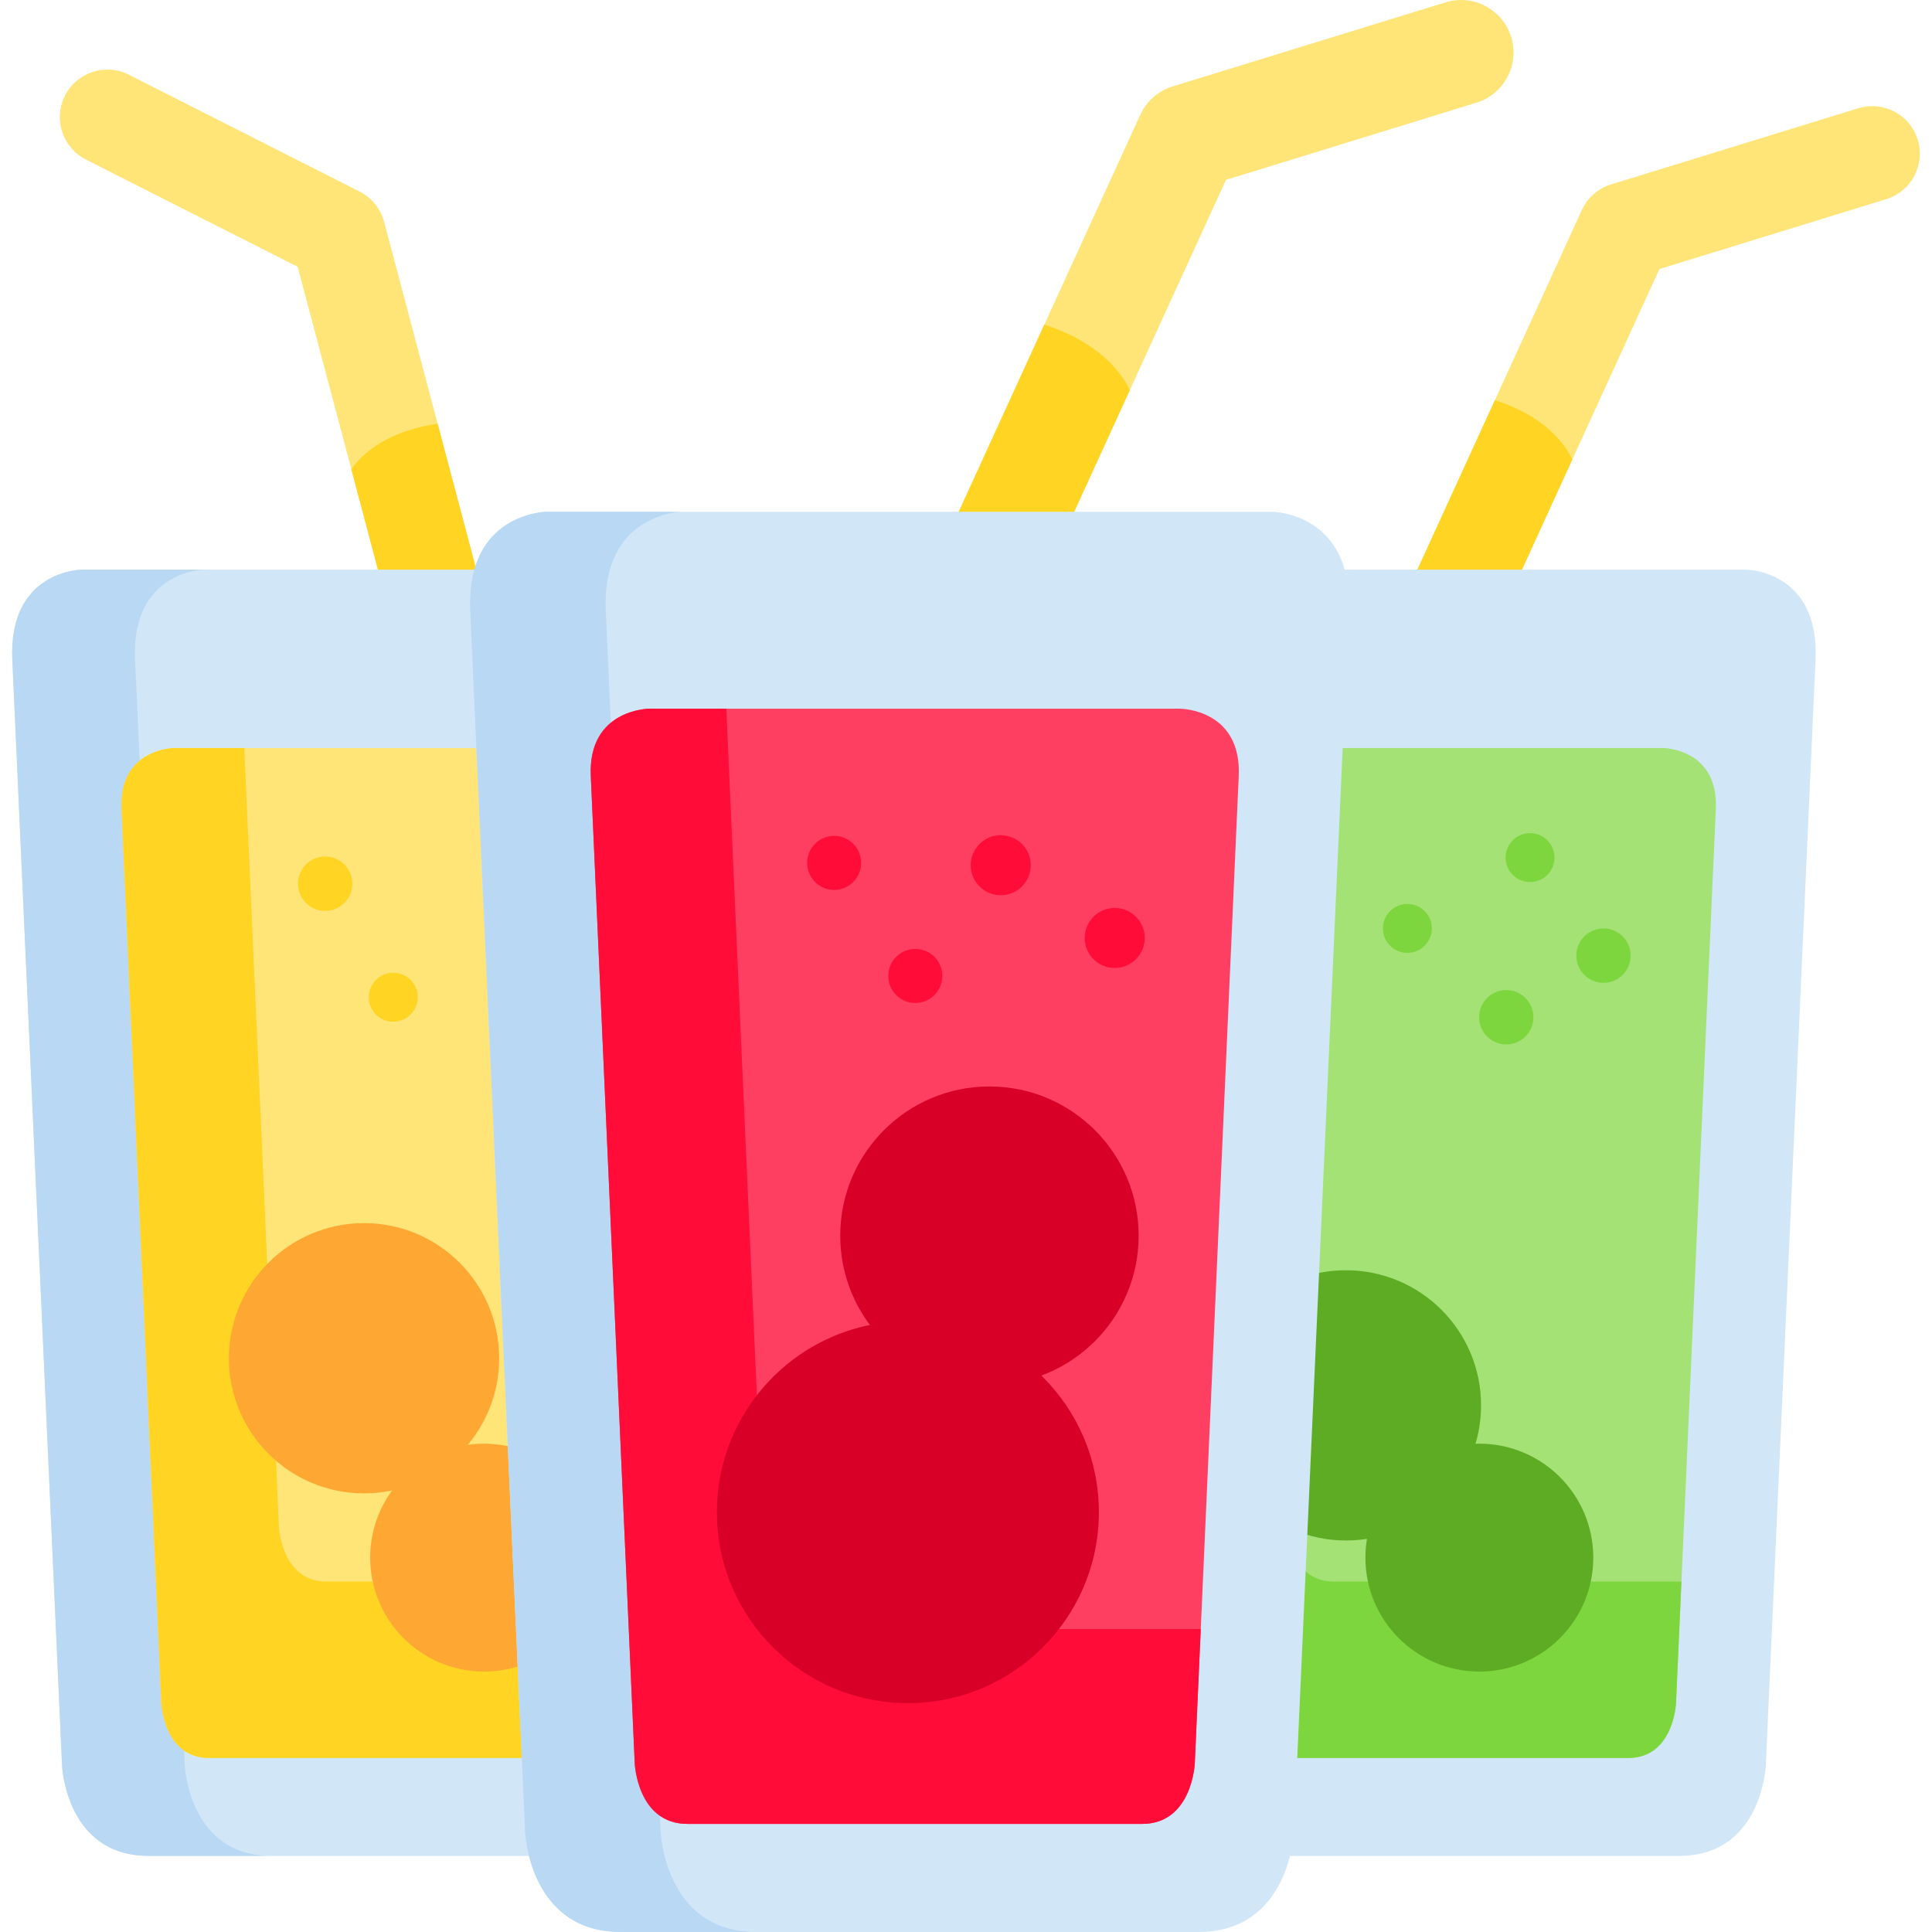 <?xml version="1.0" encoding="iso-8859-1"?>
<!-- Uploaded to: SVG Repo, www.svgrepo.com, Generator: SVG Repo Mixer Tools -->
<svg height="800px" width="800px" version="1.1" id="Layer_1" xmlns="http://www.w3.org/2000/svg" xmlns:xlink="http://www.w3.org/1999/xlink" 
	 viewBox="0 0 511.998 511.998" xml:space="preserve">
<path style="fill:#FFE477;" d="M125.988,219.676c1.728,0.296,3.545,0.235,5.35-0.243c6.726-1.782,10.735-8.68,8.951-15.406
	L101.795,58.781c-0.92-3.474-3.28-6.389-6.486-8.012L34.148,19.801c-6.21-3.145-13.789-0.659-16.933,5.549
	c-3.143,6.208-0.658,13.789,5.549,16.932l56.121,28.416l37.047,139.784C117.236,215.403,121.279,218.868,125.988,219.676z"/>
<path style="fill:#FFD422;" d="M115.986,112.324l24.303,91.702c1.783,6.726-2.224,13.624-8.95,15.406
	c-1.805,0.478-3.622,0.54-5.35,0.243c-4.709-0.808-8.753-4.274-10.056-9.195l-22.813-86.076
	C93.119,124.404,98.658,114.729,115.986,112.324z"/>
<path style="fill:#D1E7F8;" d="M212.737,205.882l1.397-31.068l0,0c1.061-23.592-18.246-23.845-18.246-23.845H21.512
	c0,0-19.306,0.253-18.246,23.845l0,0l13.173,292.977c0.003,0.086,0.962,24.034,22.96,24.034h138.603
	c21.997,0,22.956-23.948,22.96-24.034l9.954-221.374"/>
<path style="fill:#B9D8F4;" d="M48.976,467.791L35.803,174.814c-1.061-23.592,18.246-23.845,18.246-23.845H21.512
	c0,0-19.306,0.253-18.246,23.845l13.173,292.977c0.003,0.086,0.962,24.034,22.96,24.034h32.537
	C49.938,491.824,48.979,467.877,48.976,467.791z"/>
<path style="fill:#FFE477;" d="M42.748,451.365c0,0,0.624,14.513,12.645,14.513h109.125c12.02,0,12.645-14.513,12.645-14.513
	l10.546-236.972c0.722-16.065-13.972-16.163-13.972-16.163H46.175c0,0-14.695,0.098-13.972,16.163L42.748,451.365z"/>
<g>
	<path style="fill:#FFD422;" d="M86.558,419.129c-12.02,0-12.645-14.513-12.645-14.513l-9.184-206.386H46.175
		c0,0-14.695,0.098-13.972,16.163l10.546,236.972c0,0,0.624,14.513,12.645,14.513h109.125c12.02,0,12.645-14.513,12.645-14.513
		l1.435-32.235h-92.04V419.129z"/>
	<circle style="fill:#FFD422;" cx="104.219" cy="264.274" r="6.485"/>
	<circle style="fill:#FFD422;" cx="86.169" cy="234.189" r="7.205"/>
	<circle style="fill:#FFD422;" cx="138.474" cy="227.271" r="6.485"/>
	<circle style="fill:#FFD422;" cx="157.947" cy="253.25" r="7.205"/>
</g>
<g>
	<circle style="fill:#FFA733;" cx="128.297" cy="412.784" r="30.195"/>
	<circle style="fill:#FFA733;" cx="96.475" cy="359.947" r="35.809"/>
</g>
<path style="fill:#FFE477;" d="M368.157,210.165c-1.753,0-3.534-0.368-5.232-1.145c-6.329-2.894-9.112-10.37-6.218-16.697
	l62.492-136.648c1.494-3.268,4.313-5.742,7.747-6.801l65.515-20.184c6.653-2.051,13.702,1.681,15.751,8.331
	c2.048,6.65-1.682,13.702-8.331,15.75l-60.117,18.521l-60.144,131.51C377.506,207.433,372.934,210.165,368.157,210.165z"/>
<path style="fill:#FFD422;" d="M396.162,106.05l-39.455,86.274c-2.895,6.329-0.111,13.804,6.218,16.697
	c1.699,0.777,3.479,1.145,5.232,1.145c4.778,0,9.349-2.733,11.465-7.363l37.035-80.983
	C416.658,121.821,412.834,111.349,396.162,106.05z"/>
<path style="fill:#D1E7F8;" d="M479.736,205.882l1.397-31.068l0,0c1.061-23.592-18.246-23.845-18.246-23.845H288.51
	c0,0-19.306,0.253-18.246,23.845l0,0l13.173,292.977c0.003,0.086,0.962,24.034,22.96,24.034H445
	c21.997,0,22.956-23.948,22.96-24.034l9.954-221.374"/>
<path style="fill:#B9D8F4;" d="M315.975,467.791l-13.173-292.977c-1.061-23.592,18.246-23.845,18.246-23.845h-32.537
	c0,0-19.306,0.253-18.246,23.845l13.173,292.977c0.003,0.086,0.962,24.034,22.96,24.034h32.537
	C316.937,491.824,315.978,467.877,315.975,467.791z"/>
<path style="fill:#A4E276;" d="M309.747,451.365c0,0,0.624,14.513,12.645,14.513h109.125c12.02,0,12.645-14.513,12.645-14.513
	l10.546-236.972c0.722-16.065-13.972-16.163-13.972-16.163H313.174c0,0-14.695,0.098-13.972,16.163L309.747,451.365z"/>
<g>
	<path style="fill:#7ED63E;" d="M353.558,419.129c-12.02,0-12.645-14.513-12.645-14.513l-9.185-206.387h-18.555
		c0,0-14.695,0.098-13.972,16.163l10.546,236.972c0,0,0.624,14.513,12.645,14.513h109.125c12.02,0,12.645-14.513,12.645-14.513
		l1.435-32.235H353.558z"/>
	<circle style="fill:#7ED63E;" cx="372.969" cy="246.039" r="6.485"/>
	<circle style="fill:#7ED63E;" cx="399.176" cy="269.585" r="7.205"/>
	<circle style="fill:#7ED63E;" cx="405.475" cy="227.271" r="6.485"/>
	<circle style="fill:#7ED63E;" cx="424.938" cy="253.25" r="7.205"/>
</g>
<g>
	<circle style="fill:#5EAC24;" cx="392.041" cy="412.784" r="30.195"/>
	<circle style="fill:#5EAC24;" cx="356.689" cy="372.436" r="35.809"/>
</g>
<path style="fill:#FFE477;" d="M245.828,200.999c-1.935,0-3.902-0.406-5.777-1.263c-6.988-3.195-10.063-11.449-6.865-18.437
	l69.002-150.882c1.65-3.609,4.762-6.341,8.555-7.509l72.34-22.286c7.346-2.263,15.129,1.856,17.391,9.199
	c2.261,7.343-1.857,15.129-9.199,17.39l-66.379,20.45l-66.408,145.21C256.152,197.981,251.105,200.999,245.828,200.999z"/>
<path style="fill:#FFD422;" d="M276.751,86.037l-43.565,95.262c-3.196,6.988-0.122,15.242,6.865,18.437
	c1.875,0.858,3.841,1.263,5.777,1.263c5.275,0,10.323-3.018,12.659-8.129l40.894-89.419
	C299.382,103.45,295.16,91.887,276.751,86.037z"/>
<path style="fill:#D1E7F8;" d="M355.908,196.269l1.542-34.305l0,0c1.172-26.05-20.147-26.329-20.147-26.329H144.762
	c0,0-21.318,0.279-20.147,26.329l0,0l14.546,323.497c0.003,0.094,1.062,26.537,25.351,26.537h153.041
	c24.289,0,25.348-26.443,25.351-26.537l10.991-244.436"/>
<path style="fill:#B9D8F4;" d="M175.088,485.461l-14.546-323.497c-1.172-26.05,20.147-26.329,20.147-26.329h-35.926
	c0,0-21.318,0.279-20.147,26.329l14.546,323.497c0.003,0.094,1.062,26.537,25.351,26.537h35.926
	C176.15,511.998,175.091,485.556,175.088,485.461z"/>
<path style="fill:#FF3F62;" d="M168.211,467.325c0,0,0.69,16.025,13.963,16.025h120.493c13.272,0,13.963-16.025,13.963-16.025
	l11.644-261.659c0.797-17.739-15.428-17.846-15.428-17.846h-140.85c0,0-16.225,0.108-15.428,17.846L168.211,467.325z"/>
<g>
	<path style="fill:#FF0C38;" d="M216.586,431.731c-13.272,0-13.963-16.025-13.963-16.025l-10.142-227.887h-20.488
		c0,0-16.225,0.108-15.428,17.846l11.644,261.659c0,0,0.69,16.025,13.963,16.025h120.493c13.272,0,13.963-16.025,13.963-16.025
		l1.583-35.593L216.586,431.731L216.586,431.731z"/>
	<circle style="fill:#FF0C38;" cx="221.059" cy="228.672" r="7.161"/>
	<circle style="fill:#FF0C38;" cx="265.208" cy="229.291" r="7.957"/>
	<circle style="fill:#FF0C38;" cx="242.564" cy="258.637" r="7.161"/>
	<circle style="fill:#FF0C38;" cx="295.412" cy="248.569" r="7.957"/>
</g>
<g>
	<circle style="fill:#D80027;" cx="240.598" cy="400.74" r="50.611"/>
	<circle style="fill:#D80027;" cx="262.211" cy="327.462" r="39.54"/>
</g>
</svg>